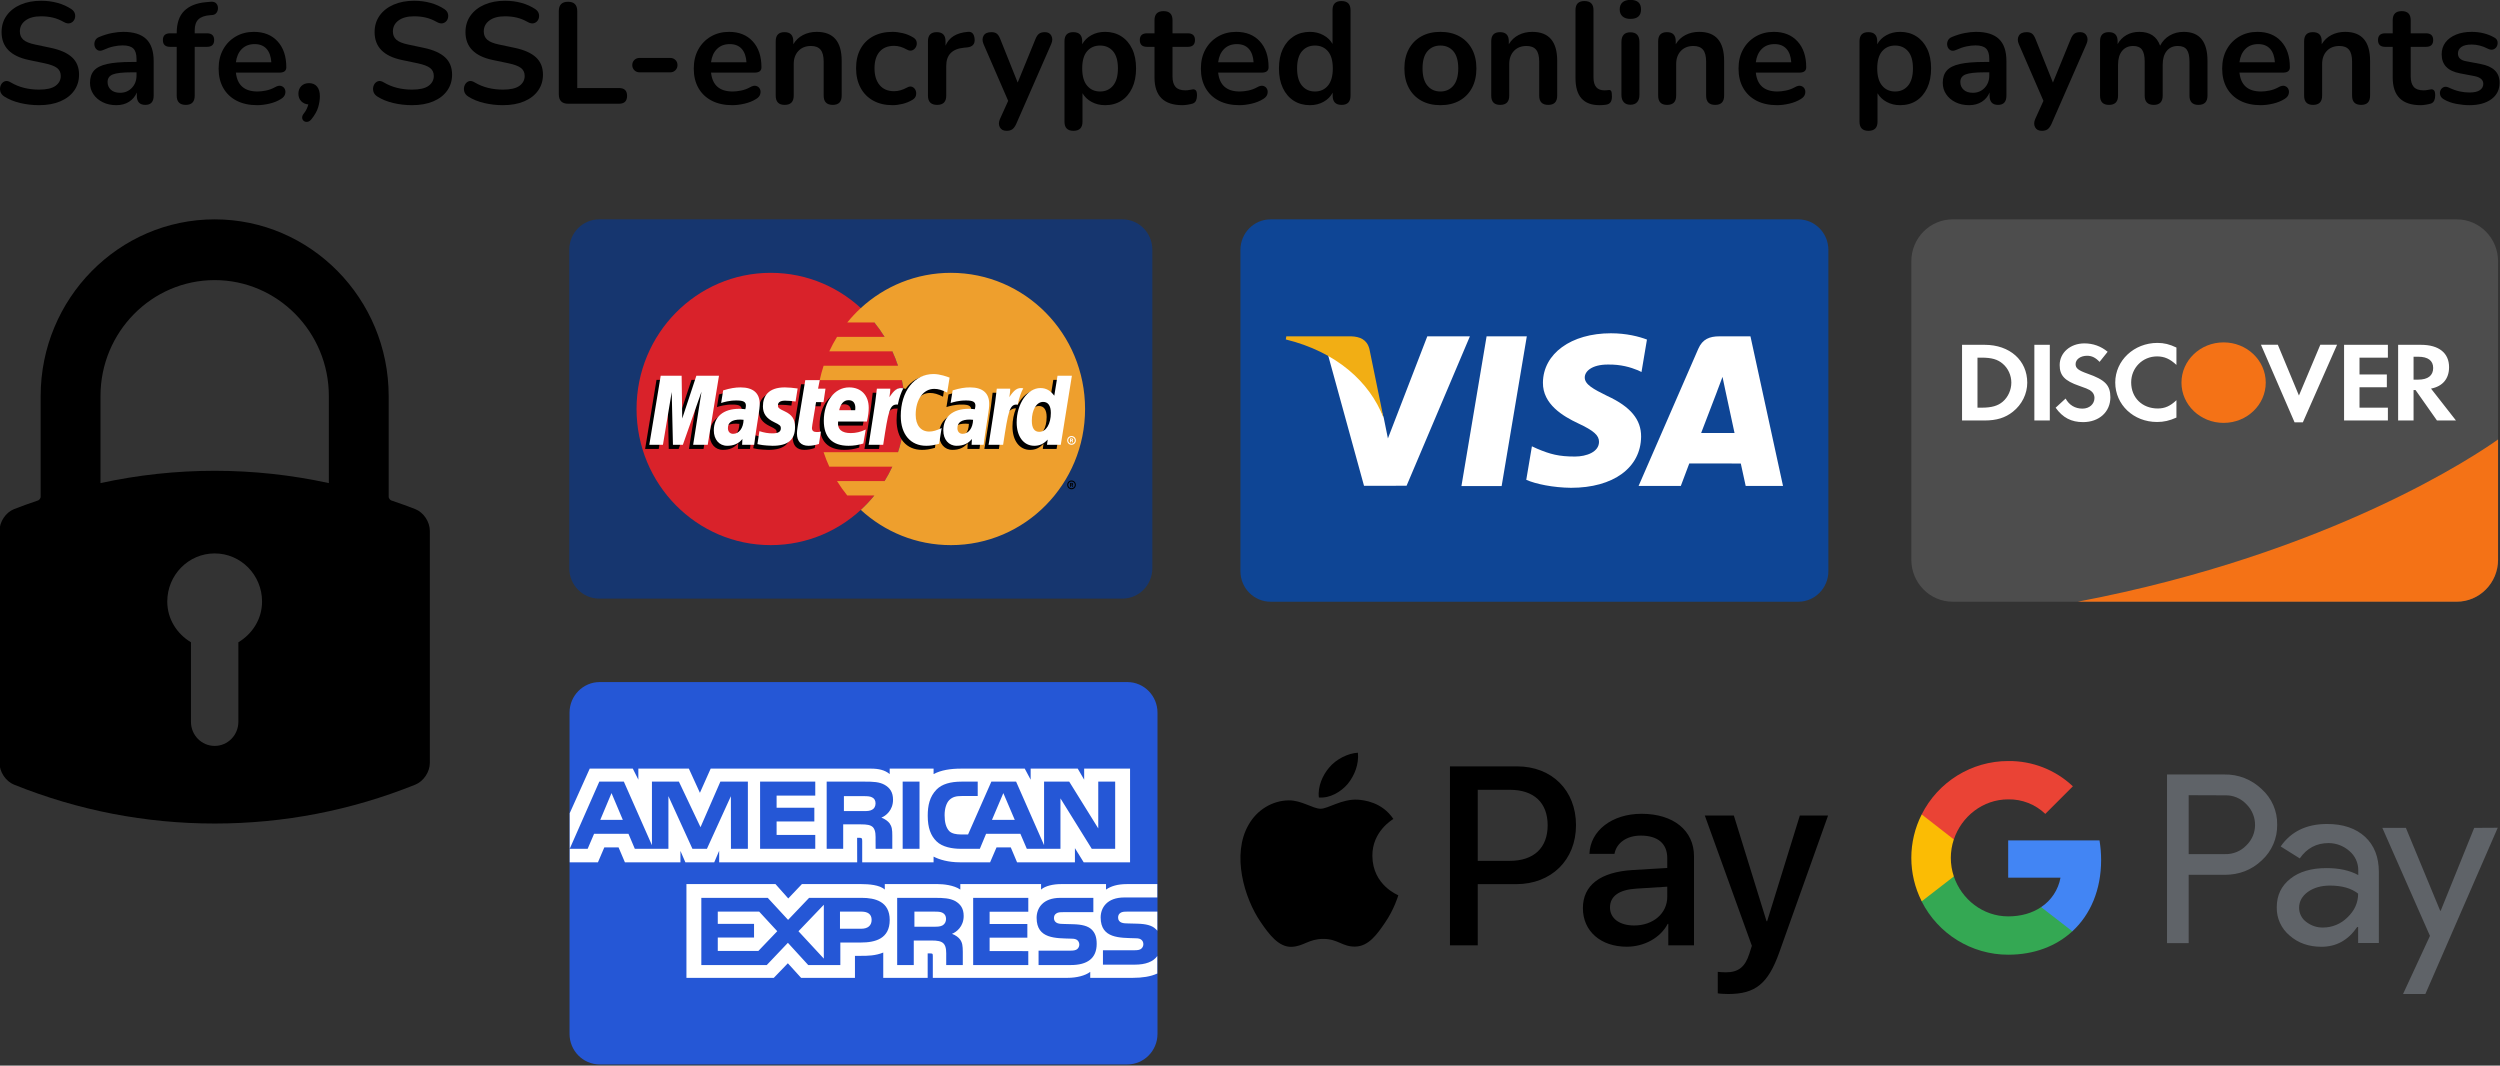 <?xml version="1.0" encoding="UTF-8" standalone="no"?>
<!DOCTYPE svg PUBLIC "-//W3C//DTD SVG 1.1//EN" "http://www.w3.org/Graphics/SVG/1.1/DTD/svg11.dtd">
<svg width="100%" height="100%" viewBox="0 0 678 289" version="1.1" xmlns="http://www.w3.org/2000/svg" xmlns:xlink="http://www.w3.org/1999/xlink" xml:space="preserve" xmlns:serif="http://www.serif.com/" style="fill-rule:evenodd;clip-rule:evenodd;stroke-linejoin:round;stroke-miterlimit:2;">
    <rect x="0" y="0" width="678" height="289" fill="#333333" stroke="none"/>
    <g id="Bottom-Line" serif:id="Bottom Line" transform="matrix(0.375,0,0,0.375,-42.72,-87.904)">
        <g transform="matrix(1.131,0,0,1.131,-898.166,-40.16)">
            <g id="g63630" transform="matrix(0.65,0,0,0.66,841.885,383.031)">
                <path id="path63628" d="M292.679,0C198.29,0 121.496,76.791 121.496,171.183L121.496,268.95C121.496,270.061 120.125,271.933 119.048,272.291C109.791,275.378 102.273,278.053 95.391,280.706C87.184,283.87 80.994,292.965 80.994,301.863L80.994,526.504C80.994,535.341 87.144,544.444 95.299,547.676C158.396,572.679 224.804,585.354 292.678,585.354C360.552,585.354 426.96,572.676 490.06,547.673C498.212,544.442 504.359,535.341 504.359,526.504L504.359,301.863C504.359,292.965 498.17,283.87 489.959,280.703C483.074,278.05 475.557,275.375 466.307,272.288C465.233,271.93 463.862,270.057 463.862,268.946L463.862,171.18C463.857,76.791 387.068,0 292.679,0ZM246.053,370.281C246.053,344.512 266.928,323.659 292.676,323.659C318.422,323.659 339.297,344.51 339.297,370.281C339.297,387.356 329.668,401.652 315.986,409.756L315.986,486.837C315.986,499.723 305.56,510.148 292.675,510.148C279.789,510.148 269.364,499.723 269.364,486.837L269.364,409.756C255.683,401.652 246.053,387.356 246.053,370.281ZM405,171.18L405,255.535C368.166,247.609 330.377,243.595 292.694,243.592C255.028,243.592 217.247,247.607 180.356,255.526L180.356,171.18C180.356,109.245 230.742,58.86 292.676,58.86C354.609,58.859 405,109.245 405,171.18Z" style="fill-rule:nonzero;"/>
            </g>
            <g id="g63656" transform="matrix(0.478,0,0,0.485,1258.87,383.031)">
                <path id="path63642" d="M40,0L740,0C762.092,0 780,17.909 780,40L780,460C780,482.092 762.092,500 740,500L40,500C17.909,500 0,482.092 0,460L0,40C0,17.909 17.909,0 40,0Z" style="fill:rgb(22,54,111);fill-rule:nonzero;"/>
                <path id="path63644" d="M449.01,250C449.01,349.143 368.64,429.5 269.5,429.5C170.36,429.5 90,349.139 90,250C90,150.867 170.362,70.5 269.5,70.5C368.637,70.5 449.01,150.87 449.01,250" style="fill:rgb(217,34,42);fill-rule:nonzero;"/>
                <path id="path63646" d="M510.49,70.496C464.11,70.496 421.847,88.092 389.99,116.962C383.5,122.851 377.442,129.199 371.865,135.958L408.131,135.958C413.097,141.995 417.667,148.346 421.816,154.971L358.181,154.971C354.354,161.092 350.901,167.44 347.84,173.979L432.152,173.979C435.045,180.164 437.583,186.509 439.752,192.983L340.24,192.983C338.149,199.218 336.408,205.564 335.023,211.992L444.963,211.992C447.652,224.482 449.007,237.223 449.004,250C449.004,269.934 445.75,289.113 439.75,307.02L340.238,307.02C342.402,313.499 344.938,319.845 347.833,326.03L432.15,326.03C429.086,332.57 425.63,338.919 421.803,345.043L358.178,345.043C362.332,351.672 366.908,358.022 371.863,364.039L408.121,364.039C402.551,370.811 396.491,377.165 389.991,383.051C421.851,411.918 464.109,429.505 510.491,429.505C609.629,429.504 690.001,349.143 690.001,250.005C690.001,150.875 609.631,70.505 510.491,70.505" style="fill:rgb(238,159,45);fill-rule:nonzero;"/>
                <path id="path63648" d="M666.08,350.06C666.08,346.859 668.672,344.259 671.876,344.259C675.08,344.259 677.672,346.859 677.672,350.06C677.672,353.259 675.08,355.859 671.876,355.859C668.674,355.858 666.079,353.261 666.08,350.06ZM671.876,354.468C674.311,354.467 676.283,352.493 676.284,350.06C676.284,347.627 674.312,345.656 671.88,345.656L671.876,345.656C669.447,345.652 667.476,347.619 667.472,350.048L667.472,350.061C667.469,352.493 669.439,354.467 671.871,354.469C671.872,354.468 671.874,354.468 671.876,354.468ZM671.094,352.608L669.905,352.608L669.905,347.514L672.054,347.514C672.504,347.514 672.962,347.514 673.359,347.768C673.772,348.046 674.005,348.538 674.005,349.046C674.005,349.616 673.668,350.15 673.122,350.358L674.059,352.608L672.744,352.608L671.964,350.592L671.094,350.592L671.094,352.608ZM671.093,349.718L671.751,349.718C671.997,349.718 672.255,349.738 672.476,349.618C672.672,349.493 672.772,349.259 672.772,349.034C672.772,348.839 672.652,348.614 672.484,348.518C672.277,348.387 671.948,348.417 671.726,348.417L671.093,348.417L671.093,349.718ZM227.593,269.655C225.548,269.418 224.648,269.354 223.243,269.354C212.198,269.354 206.606,273.143 206.606,280.622C206.606,285.233 209.336,288.168 213.593,288.168C221.531,288.168 227.252,280.608 227.593,269.655ZM241.764,302.651L225.618,302.651L225.989,294.975C221.064,301.042 214.493,303.925 205.564,303.925C195.002,303.925 187.76,295.675 187.76,283.696C187.76,265.672 200.356,255.156 221.977,255.156C224.185,255.156 227.018,255.356 229.918,255.725C230.523,253.284 230.681,252.239 230.681,250.925C230.681,246.017 227.285,244.187 218.181,244.187C208.648,244.079 200.785,246.458 197.556,247.521C197.76,246.291 200.256,230.863 200.256,230.863C209.968,228.017 216.373,226.946 223.581,226.946C240.314,226.946 249.177,234.458 249.161,248.658C249.193,252.463 248.564,257.158 247.581,263.329C245.889,274.06 242.261,297.047 241.764,302.651ZM179.606,302.651L160.118,302.651L171.281,232.654L146.356,302.651L133.076,302.651L131.436,233.054L119.702,302.651L101.46,302.651L116.698,211.597L144.718,211.597L146.418,262.563L163.51,211.597L194.677,211.597L179.606,302.651M534.586,269.655C532.549,269.418 531.644,269.354 530.244,269.354C519.203,269.354 513.61,273.143 513.61,280.622C513.61,285.233 516.336,288.168 520.593,288.168C528.532,288.168 534.257,280.608 534.586,269.655ZM548.769,302.651L532.624,302.651L532.989,294.975C528.064,301.042 521.489,303.925 512.569,303.925C502.003,303.925 494.769,295.675 494.769,283.696C494.769,265.672 507.356,255.156 528.981,255.156C531.189,255.156 534.018,255.356 536.915,255.725C537.519,253.284 537.678,252.239 537.678,250.925C537.678,246.017 534.286,244.187 525.182,244.187C515.649,244.079 507.794,246.458 504.552,247.521C504.757,246.291 507.261,230.863 507.261,230.863C516.974,228.017 523.374,226.946 530.573,226.946C547.314,226.946 556.177,234.458 556.161,248.658C556.193,252.463 555.564,257.158 554.581,263.329C552.899,274.06 549.261,297.047 548.769,302.651ZM328.379,301.526C323.045,303.206 318.887,303.925 314.379,303.925C304.416,303.925 298.979,298.2 298.979,287.658C298.837,284.388 300.412,275.779 301.649,267.921C302.774,261.004 310.099,217.391 310.099,217.391L329.47,217.391L327.208,228.6L338.908,228.6L336.265,246.396L324.523,246.396C322.273,260.479 319.069,278.021 319.032,280.346C319.032,284.163 321.069,285.829 325.702,285.829C327.923,285.829 329.643,285.603 330.957,285.129L328.379,301.526M387.77,300.926C381.116,302.959 374.695,303.943 367.891,303.926C346.208,303.905 334.904,292.58 334.904,270.894C334.904,245.581 349.284,226.947 368.804,226.947C384.774,226.947 394.974,237.38 394.974,253.743C394.974,259.172 394.274,264.472 392.587,271.955L354.012,271.955C352.708,282.697 359.582,287.172 370.849,287.172C377.784,287.172 384.037,285.742 390.991,282.509L387.77,300.926ZM376.883,257.026C376.99,255.483 378.937,243.809 367.87,243.809C361.699,243.809 357.287,248.513 355.49,257.026L376.883,257.026ZM253.463,252.009C253.463,261.376 258.004,267.834 268.304,272.685C276.196,276.394 277.417,277.494 277.417,280.855C277.417,285.472 273.937,287.555 266.225,287.555C260.413,287.555 255.005,286.648 248.767,284.635C248.767,284.635 246.204,300.955 246.087,301.736C250.517,302.702 254.467,303.597 266.367,303.926C286.929,303.926 296.425,296.097 296.425,279.176C296.425,269.001 292.45,263.03 282.688,258.543C274.517,254.793 273.579,253.955 273.579,250.497C273.579,246.493 276.817,244.451 283.117,244.451C286.942,244.451 292.167,244.859 297.117,245.564L299.892,228.389C294.846,227.589 287.196,226.947 282.742,226.947C260.942,226.947 253.396,238.334 253.463,252.009M482.553,228.893C487.966,228.893 493.012,230.313 499.966,233.813L503.153,214.051C500.299,212.931 490.249,206.351 481.737,206.351C468.695,206.351 457.671,212.821 449.917,223.501C438.607,219.755 433.958,227.326 428.258,234.868L423.196,236.047C423.579,233.564 423.926,231.097 423.809,228.601L405.913,228.601C403.468,251.518 399.134,274.731 395.742,297.676L394.858,302.652L414.354,302.652C417.608,281.509 419.392,267.971 420.475,258.81L427.817,254.726C428.913,250.646 432.346,249.268 439.233,249.434C438.307,254.442 437.844,259.524 437.85,264.618C437.85,288.843 450.921,303.926 471.9,303.926C477.304,303.926 481.942,303.214 489.121,301.269L492.552,280.509C486.092,283.689 480.791,285.185 475.991,285.185C464.663,285.185 457.808,276.823 457.808,263.001C457.807,242.951 468.003,228.893 482.553,228.893" style="fill-rule:nonzero;"/>
                <path id="path63650" d="M185.21,297.24L165.719,297.24L176.889,227.252L151.964,297.24L138.682,297.24L137.04,227.652L125.307,297.24L107.064,297.24L122.302,206.198L150.322,206.198L151.11,262.56L170.014,206.198L200.281,206.198L185.21,297.24" style="fill:white;fill-rule:nonzero;"/>
                <path id="path63652" d="M647.52,211.6L643.201,237.908C637.871,230.896 632.147,225.821 624.589,225.821C614.755,225.821 605.805,233.275 599.947,244.246C591.789,242.554 583.35,239.683 583.35,239.683L583.346,239.75C584.004,233.617 584.266,229.875 584.208,228.604L566.308,228.604C563.871,251.521 559.538,274.734 556.151,297.679L555.258,302.655L574.75,302.655C577.383,285.558 579.4,271.362 580.883,260.104C587.542,254.087 590.875,248.837 597.604,249.187C594.625,256.393 592.879,264.691 592.879,273.204C592.879,291.717 602.246,303.929 616.413,303.929C623.554,303.929 629.033,301.467 634.379,295.759L633.467,302.643L651.9,302.643L666.742,211.6L647.52,211.6ZM623.15,285.542C616.516,285.542 613.167,280.633 613.167,270.945C613.167,256.392 619.438,246.07 628.279,246.07C634.974,246.07 638.599,251.174 638.599,260.578C638.6,275.259 632.23,285.542 623.15,285.542Z" style="fill-rule:nonzero;"/>
                <path id="path63654" d="M233.19,264.26C231.148,264.024 230.244,263.96 228.844,263.96C217.798,263.96 212.21,267.748 212.21,275.227C212.21,279.831 214.94,282.774 219.19,282.774C227.135,282.773 232.856,275.215 233.19,264.26ZM247.369,297.244L231.223,297.244L231.59,289.581C226.669,295.635 220.09,298.531 211.169,298.531C200.602,298.531 193.365,290.281 193.365,278.302C193.365,260.27 205.956,249.76 227.581,249.76C229.79,249.76 232.623,249.96 235.519,250.331C236.123,247.889 236.281,246.844 236.281,245.523C236.281,240.615 232.89,238.793 223.785,238.793C214.248,238.685 206.39,241.065 203.156,242.115C203.36,240.889 205.856,225.477 205.856,225.477C215.565,222.619 221.977,221.547 229.177,221.547C245.915,221.547 254.781,229.065 254.765,243.252C254.794,247.072 254.16,251.764 253.181,257.927C251.494,268.652 247.861,291.652 247.369,297.244ZM508.749,208.652L505.557,228.419C498.607,224.923 493.557,223.498 488.15,223.498C473.599,223.498 463.4,237.556 463.4,257.605C463.4,271.426 470.257,279.786 481.583,279.786C486.383,279.786 491.679,278.294 498.137,275.109L494.717,295.859C487.533,297.818 482.901,298.531 477.491,298.531C456.515,298.531 443.441,283.447 443.441,259.222C443.441,226.672 461.5,203.922 487.329,203.922C495.836,203.923 505.891,207.531 508.749,208.652M540.191,264.26C538.15,264.024 537.25,263.96 535.845,263.96C524.803,263.96 519.211,267.748 519.211,275.227C519.211,279.831 521.94,282.774 526.195,282.774C534.132,282.773 539.857,275.215 540.191,264.26ZM554.37,297.244L538.22,297.244L538.59,289.581C533.666,295.635 527.09,298.531 518.17,298.531C507.607,298.531 500.366,290.281 500.366,278.302C500.366,260.27 512.961,249.76 534.578,249.76C536.791,249.76 539.62,249.96 542.519,250.331C543.12,247.889 543.282,246.844 543.282,245.523C543.282,240.615 539.89,238.793 530.786,238.793C521.253,238.685 513.39,241.065 510.157,242.115C510.361,240.889 512.861,225.477 512.861,225.477C522.57,222.619 528.977,221.547 536.177,221.547C552.919,221.547 561.781,229.065 561.76,243.252C561.794,247.072 561.165,251.764 560.181,257.927C558.499,268.652 554.857,291.652 554.37,297.244ZM333.98,296.122C328.642,297.802 324.484,298.531 319.98,298.531C310.017,298.531 304.58,292.805 304.58,282.265C304.442,278.984 306.017,270.384 307.255,262.527C308.375,255.601 315.701,211.994 315.701,211.994L335.068,211.994L332.809,223.206L342.751,223.206L340.105,240.994L330.13,240.994C327.88,255.085 324.667,272.613 324.634,274.943C324.634,278.773 326.676,280.426 331.305,280.426C333.525,280.426 335.243,280.209 336.559,279.734L333.98,296.122M393.372,295.531C386.722,297.564 380.292,298.544 373.492,298.531C351.808,298.51 340.505,287.185 340.505,265.498C340.505,240.177 354.885,221.548 374.405,221.548C390.375,221.548 400.575,231.977 400.575,248.348C400.575,253.781 399.875,259.081 398.193,266.56L359.618,266.56C358.312,277.301 365.187,281.781 376.455,281.781C383.385,281.781 389.643,280.347 396.592,277.105L393.372,295.531ZM382.48,251.619C382.597,250.081 384.539,238.402 373.467,238.402C367.301,238.402 362.888,243.119 361.092,251.619L382.48,251.619ZM259.06,246.615C259.06,255.98 263.602,262.431 273.902,267.29C281.793,270.998 283.014,272.102 283.014,275.46C283.014,280.077 279.531,282.16 271.827,282.16C266.01,282.16 260.602,281.252 254.36,279.24C254.36,279.24 251.806,295.56 251.69,296.34C256.11,297.307 260.064,298.19 271.964,298.531C292.531,298.531 302.023,290.702 302.023,273.785C302.023,263.605 298.052,257.635 288.285,253.148C280.118,249.39 279.173,248.565 279.173,245.102C279.173,241.102 282.418,239.044 288.714,239.044C292.535,239.044 297.76,239.464 302.718,240.169L305.489,222.989C300.448,222.189 292.798,221.548 288.343,221.548C266.539,221.548 258.998,232.927 259.06,246.615M657.51,297.244L639.073,297.244L639.99,290.351C634.643,296.068 629.165,298.531 622.023,298.531C607.855,298.531 598.493,286.318 598.493,267.806C598.493,243.176 613.014,222.413 630.202,222.413C637.76,222.413 643.482,225.501 648.806,232.509L653.131,206.201L672.352,206.201L657.51,297.244ZM628.765,280.135C637.84,280.135 644.215,269.852 644.215,255.182C644.215,245.777 640.585,240.673 633.89,240.673C625.052,240.673 618.774,250.99 618.774,265.548C618.773,275.234 622.131,280.135 628.765,280.135ZM571.922,223.206C569.483,246.123 565.149,269.336 561.76,292.269L560.869,297.244L580.36,297.244C587.331,251.969 589.018,243.127 599.948,244.235C601.69,234.969 604.93,226.852 607.347,222.756C599.184,221.056 594.626,225.669 588.659,234.431C589.13,230.644 589.993,226.965 589.822,223.206L571.922,223.206M411.502,223.206C409.056,246.123 404.722,269.336 401.335,292.269L400.448,297.244L419.948,297.244C426.91,251.969 428.594,243.127 439.517,244.235C441.267,234.969 444.509,226.852 446.917,222.756C438.763,221.056 434.201,225.669 428.239,234.431C428.709,230.644 429.564,226.965 429.401,223.206L411.502,223.206M666.072,291.448C666.072,288.234 668.668,285.648 671.868,285.648C675.065,285.645 677.66,288.235 677.663,291.433L677.663,291.448C677.662,294.648 675.068,297.242 671.868,297.244C668.668,297.242 666.074,294.648 666.072,291.448ZM671.868,295.852C674.3,295.853 676.271,293.882 676.271,291.451L676.271,291.449C676.274,289.016 674.303,287.043 671.872,287.041L671.868,287.041C669.433,287.042 667.46,289.015 667.459,291.449C667.462,293.881 669.435,295.852 671.868,295.852ZM671.084,293.982L669.896,293.982L669.896,288.898L672.05,288.898C672.496,288.898 672.958,288.906 673.346,289.152C673.762,289.435 674,289.919 674,290.426C674,291.001 673.662,291.539 673.112,291.743L674.053,293.979L672.734,293.979L671.954,291.971L671.084,291.971L671.084,293.982ZM671.083,291.102L671.738,291.102C671.983,291.102 672.251,291.12 672.467,291.002C672.662,290.877 672.762,290.641 672.762,290.415C672.753,290.205 672.647,290.011 672.475,289.891C672.271,289.774 671.933,289.806 671.712,289.806L671.083,289.806L671.083,291.102Z" style="fill:white;fill-rule:nonzero;"/>
            </g>
            <g id="g63664" transform="matrix(0.482,0,0,0.489,1688.03,383.031)">
                <path id="path63658" d="M40,0L740,0C762.092,0 780,17.909 780,40L780,460C780,482.092 762.092,500 740,500L40,500C17.909,500 0,482.092 0,460L0,40C0,17.909 17.909,0 40,0Z" style="fill:rgb(14,69,149);fill-rule:nonzero;"/>
                <path id="path63660" d="M293.2,348.73L326.561,152.97L379.921,152.97L346.536,348.73L293.2,348.73ZM539.31,157.19C528.74,153.224 512.173,148.968 491.488,148.968C438.763,148.968 401.623,175.518 401.308,213.571C401.009,241.701 427.822,257.393 448.06,266.757C468.831,276.352 475.812,282.471 475.714,291.04C475.583,304.161 459.128,310.156 443.792,310.156C422.435,310.156 411.089,307.189 393.565,299.88L386.689,296.77L379.2,340.593C391.663,346.057 414.71,350.791 438.638,351.036C494.728,351.036 531.138,324.79 531.554,284.154C531.753,261.885 517.538,244.938 486.753,230.966C468.103,221.911 456.681,215.867 456.802,206.698C456.802,198.561 466.47,189.859 487.359,189.859C504.808,189.589 517.449,193.394 527.297,197.359L532.078,199.619L539.31,157.19M676.62,152.967L635.388,152.967C622.615,152.967 613.056,156.454 607.447,169.201L528.203,348.601L584.234,348.601C584.234,348.601 593.394,324.478 595.466,319.183C601.591,319.183 656.021,319.267 663.804,319.267C665.4,326.12 670.294,348.601 670.294,348.601L719.808,348.601L676.62,152.961L676.62,152.967ZM611.202,279.377C615.614,268.098 632.462,224.654 632.462,224.654C632.146,225.176 636.841,213.32 639.536,205.97L643.141,222.849C643.141,222.849 653.36,269.578 655.495,279.377L611.202,279.377ZM247.902,152.967L195.662,286.467L190.095,259.337C180.37,228.064 150.07,194.182 116.197,177.219L163.963,348.419L220.419,348.355L304.423,152.965L247.902,152.965" style="fill:white;fill-rule:nonzero;"/>
                <path id="path63662" d="M146.92,152.96L60.879,152.96L60.198,157.033C127.136,173.237 171.428,212.396 189.818,259.443L171.108,169.483C167.878,157.088 158.511,153.389 146.922,152.956" style="fill:rgb(242,174,20);fill-rule:nonzero;"/>
            </g>
            <g transform="matrix(0.734,0,0,0.734,1687.99,724.083)">
                <path id="XMLID_34_" d="M93.6,27.1C87.6,34.2 78,39.8 68.4,39C67.2,29.4 71.9,19.2 77.4,12.9C83.4,5.6 93.9,0.4 102.4,-0C103.4,10 99.5,19.8 93.6,27.1M102.3,40.9C88.4,40.1 76.5,48.8 69.9,48.8C63.2,48.8 53.1,41.3 42.1,41.5C27.8,41.7 14.5,49.8 7.2,62.7C-7.8,88.5 3.3,126.7 17.8,147.7C24.9,158.1 33.4,169.5 44.6,169.1C55.2,168.7 59.4,162.2 72.2,162.2C85.1,162.2 88.8,169.1 100,168.9C111.6,168.7 118.9,158.5 126,148.1C134.1,136.3 137.4,124.8 137.6,124.2C137.4,124 115.2,115.5 115,89.9C114.8,68.5 132.5,58.3 133.3,57.7C123.3,42.9 107.7,41.3 102.3,40.9M182.6,11.9L182.6,167.8L206.8,167.8L206.8,114.5L240.3,114.5C270.9,114.5 292.4,93.5 292.4,63.1C292.4,32.7 271.3,11.9 241.1,11.9L182.6,11.9ZM206.8,32.3L234.7,32.3C255.7,32.3 267.7,43.5 267.7,63.2C267.7,82.9 255.7,94.2 234.6,94.2L206.8,94.2L206.8,32.3ZM336.6,169C351.8,169 365.9,161.3 372.3,149.1L372.8,149.1L372.8,167.8L395.2,167.8L395.2,90.2C395.2,67.7 377.2,53.2 349.5,53.2C323.8,53.2 304.8,67.9 304.1,88.1L325.9,88.1C327.7,78.5 336.6,72.2 348.8,72.2C363.6,72.2 371.9,79.1 371.9,91.8L371.9,100.4L341.7,102.2C313.6,103.9 298.4,115.4 298.4,135.4C298.4,155.6 314.1,169 336.6,169ZM343.1,150.5C330.2,150.5 322,144.3 322,134.8C322,125 329.9,119.3 345,118.4L371.9,116.7L371.9,125.5C371.9,140.1 359.5,150.5 343.1,150.5ZM425.1,210.2C448.7,210.2 459.8,201.2 469.5,173.9L512,54.7L487.4,54.7L458.9,146.8L458.4,146.8L429.9,54.7L404.6,54.7L445.6,168.2L443.4,175.1C439.7,186.8 433.7,191.3 423,191.3C421.1,191.3 417.4,191.1 415.9,190.9L415.9,209.6C417.3,210 423.3,210.2 425.1,210.2Z" style="fill-rule:nonzero;"/>
            </g>
            <g transform="matrix(0.86,0,0,0.86,2116.18,729.401)">
                <path d="M207.2,84.6L207.2,135.4L191.1,135.4L191.1,10L233.8,10C244.1,9.8 254,13.7 261.5,20.9C269,27.6 273.2,37.3 273,47.3C273.2,57.4 269,67.1 261.5,73.9C254,81 244.8,84.6 233.9,84.6L207.2,84.6ZM207.2,25.4L207.2,69.2L234.2,69.2C240.2,69.4 246,67 250.1,62.7C258.6,54.5 258.7,41 250.5,32.5L250.1,32.1C246,27.7 240.2,25.3 234.2,25.5L207.2,25.4ZM310.1,46.8C322,46.8 331.4,50 338.3,56.3C345.2,62.7 348.6,71.4 348.6,82.5L348.6,135.3L333.2,135.3L333.2,123.4L332.5,123.4C325.8,133.2 317,138.1 305.9,138.1C296.5,138.1 288.5,135.3 282.2,129.7C276,124.5 272.5,116.8 272.7,108.7C272.7,99.8 276.1,92.8 282.8,87.5C289.5,82.2 298.5,79.6 309.7,79.6C319.3,79.6 327.1,81.4 333.3,84.8L333.3,81.1C333.3,75.6 330.9,70.4 326.7,66.9C322.4,63.1 316.9,61 311.2,61C302.2,61 295.1,64.8 289.8,72.4L275.6,63.5C283.3,52.4 294.8,46.8 310.1,46.8ZM289.3,109.1C289.3,113.3 291.3,117.2 294.6,119.6C298.2,122.4 302.6,123.9 307.1,123.8C313.9,123.8 320.4,121.1 325.2,116.3C330.5,111.3 333.2,105.4 333.2,98.6C328.2,94.6 321.2,92.6 312.2,92.6C305.7,92.6 300.2,94.2 295.8,97.3C291.5,100.5 289.3,104.4 289.3,109.1ZM437,49.6L383.2,173.2L366.6,173.2L386.6,130L351.2,49.7L368.7,49.7L394.2,111.3L394.6,111.3L419.5,49.7L437,49.6Z" style="fill:rgb(95,99,104);fill-rule:nonzero;"/>
                <path d="M142.1,73.6C142.1,68.7 141.7,63.8 140.9,59L73,59L73,86.7L111.9,86.7C110.3,95.6 105.1,103.6 97.5,108.6L97.5,126.6L120.7,126.6C134.3,114.1 142.1,95.6 142.1,73.6Z" style="fill:rgb(66,133,244);fill-rule:nonzero;"/>
                <path d="M73,144C92.4,144 108.8,137.6 120.7,126.6L97.5,108.6C91,113 82.7,115.5 73,115.5C54.2,115.5 38.3,102.8 32.6,85.8L8.7,85.8L8.7,104.4C20.9,128.6 45.8,144 73,144Z" style="fill:rgb(52,168,83);fill-rule:nonzero;"/>
                <path d="M32.6,85.8C29.6,76.9 29.6,67.2 32.6,58.2L32.6,39.7L8.7,39.7C-1.592,59.986 -1.592,84.014 8.7,104.3L32.6,85.8Z" style="fill:rgb(251,188,4);fill-rule:nonzero;"/>
                <path d="M73,28.5C83.3,28.3 93.2,32.2 100.6,39.3L121.1,18.8C108.1,6.5 90.9,-0.2 73,0C45.8,0 20.9,15.4 8.7,39.7L32.6,58.3C38.3,41.2 54.2,28.5 73,28.5Z" style="fill:rgb(234,67,53);fill-rule:nonzero;"/>
            </g>
            <g id="g63672" transform="matrix(0.481,0,0,0.488,2117.03,383.031)">
                <path id="path63666" d="M54.992,0C24.627,0 0,24.63 0,55.004L0,445.996C0,476.376 24.619,501 54.992,501L725.008,501C755.373,501 780,476.37 780,445.996L780,55.004C780,24.624 755.381,0 725.008,0L54.992,0Z" style="fill:rgb(77,77,77);"/>
                <path id="path63668" d="M327.152,161.893C335.989,161.893 343.4,163.677 352.42,167.983L352.42,190.734C343.876,182.871 336.465,179.58 326.664,179.58C307.4,179.58 292.25,194.595 292.25,213.63C292.25,233.705 306.931,247.826 327.62,247.826C336.932,247.826 344.206,244.706 352.42,236.969L352.42,259.732C343.079,263.872 335.509,265.508 326.664,265.508C295.386,265.508 271.082,242.912 271.082,213.771C271.082,184.945 296.033,161.893 327.152,161.893ZM230.039,162.52C241.585,162.52 252.149,166.24 260.982,173.514L250.234,186.762C244.884,181.116 239.824,178.734 233.67,178.734C224.817,178.734 218.37,183.479 218.37,189.723C218.37,195.077 221.989,197.911 234.314,202.205C257.679,210.249 264.604,217.381 264.604,233.131C264.604,252.324 249.628,265.684 228.284,265.684C212.654,265.684 201.29,259.889 191.826,246.812L205.094,234.782C209.824,243.392 217.716,248.004 227.514,248.004C236.677,248.004 243.461,242.052 243.461,234.02C243.461,229.856 241.406,226.286 237.303,223.762C235.237,222.567 231.145,220.785 223.103,218.115C203.812,211.577 197.193,204.588 197.193,190.93C197.193,174.705 211.407,162.52 230.039,162.52ZM464.762,164.248L487.199,164.248L515.283,230.84L543.729,164.248L565.996,164.248L520.502,265.934L509.449,265.934L464.762,164.248ZM67.414,164.4L97.564,164.4C130.876,164.4 154.098,184.782 154.098,214.041C154.098,228.631 146.994,242.737 134.98,252.098C124.872,259.999 113.354,263.543 97.406,263.543L67.414,263.543L67.414,164.4ZM163.549,164.4L184.089,164.4L184.089,263.543L163.549,263.543L163.549,164.4ZM575.283,164.4L633.535,164.4L633.535,181.2L595.81,181.2L595.81,203.205L632.146,203.205L632.146,219.996L595.81,219.996L595.81,246.758L633.536,246.758L633.536,263.543L575.284,263.543L575.284,164.4L575.283,164.4ZM647.141,164.4L677.596,164.4C701.286,164.4 714.861,175.11 714.861,193.672C714.861,208.852 706.347,218.812 690.875,221.777L724.023,263.543L698.763,263.543L670.334,223.715L667.656,223.715L667.656,263.543L647.141,263.543L647.141,164.4ZM667.656,180.016L667.656,210.041L673.658,210.041C686.775,210.041 693.727,204.679 693.727,194.713C693.727,185.065 686.773,180.016 673.982,180.016L667.656,180.016ZM87.94,181.199L87.94,246.758L93.452,246.758C106.725,246.758 115.108,244.364 121.562,238.878C128.665,232.923 132.938,223.413 132.938,213.898C132.938,204.399 128.665,195.173 121.562,189.217C114.777,183.437 106.725,181.199 93.452,181.199L87.94,181.199Z" style="fill:white;"/>
                <path id="path63670" d="M415.13,161.21C446.071,161.21 471.152,184.79 471.152,213.919L471.152,213.952C471.152,243.082 446.071,266.694 415.131,266.694C384.191,266.694 359.109,243.081 359.109,213.952L359.109,213.919C359.109,184.789 384.191,161.209 415.131,161.209L415.13,161.21ZM779.98,288.36C753.93,306.69 558.9,437.7 221.23,500.98L724.99,500.98C755.355,500.98 779.982,476.35 779.982,445.976L779.982,288.356L779.98,288.36Z" style="fill:rgb(244,114,22);"/>
            </g>
            <g id="g63678" transform="matrix(0.482,0,0,0.489,1259.04,678.906)">
                <path id="path63674" d="M40,0.001L740,0.001C762.092,0.001 780,17.91 780,40.001L780,460.001C780,482.093 762.092,500.001 740,500.001L40,500.001C17.909,500.001 0,482.093 0,460.001L0,40.001C0,17.91 17.909,0.001 40,0.001Z" style="fill:rgb(37,87,214);fill-rule:nonzero;"/>
                <path id="path63676" d="M0.253,235.69L37.694,235.69L46.136,216.18L65.036,216.18L73.456,235.69L147.124,235.69L147.124,220.775L153.7,235.755L191.943,235.755L198.519,220.553L198.519,235.691L381.599,235.691L381.514,203.665L385.056,203.665C387.535,203.748 388.26,203.967 388.26,207.891L388.26,235.691L482.949,235.691L482.949,228.236C490.588,232.156 502.467,235.691 518.097,235.691L557.933,235.691L566.458,216.181L585.358,216.181L593.695,235.691L670.46,235.691L670.46,217.159L682.086,235.691L743.601,235.691L743.601,113.181L682.721,113.181L682.721,127.649L674.199,113.181L611.728,113.181L611.728,127.649L603.9,113.181L519.52,113.181C505.397,113.181 492.981,115.07 482.951,120.334L482.951,113.181L424.722,113.181L424.722,120.334C418.339,114.908 409.643,113.181 399.972,113.181L187.232,113.181L172.958,144.822L158.299,113.181L91.294,113.181L91.294,127.649L83.932,113.181L26.787,113.181L0.248,171.427L0.248,235.688L0.251,235.688L0.253,235.69ZM236.593,218.02L214.129,218.02L214.046,149.226L182.271,218.019L163.031,218.019L131.173,149.165L131.173,218.019L86.603,218.019L78.183,198.427L32.556,198.427L24.051,218.019L0.25,218.019L39.491,130.182L72.05,130.182L109.319,213.346L109.319,130.182L145.085,130.182L173.763,189.769L200.107,130.182L236.592,130.182L236.593,218.02ZM70.693,180.197L55.695,145.18L40.78,180.197L70.693,180.197ZM325.993,218.018L252.79,218.018L252.79,130.181L325.993,130.181L325.993,148.472L274.704,148.472L274.704,164.305L324.764,164.305L324.764,182.31L274.703,182.31L274.703,199.852L325.992,199.852L325.993,218.018ZM429.153,153.838C429.153,167.842 419.398,175.078 413.714,177.25C418.508,178.998 422.605,182.088 424.554,184.647C427.648,189.016 428.182,192.918 428.182,200.763L428.182,218.018L406.078,218.018L405.995,206.941C405.995,201.656 406.523,194.055 402.537,189.829C399.335,186.739 394.454,186.069 386.564,186.069L363.041,186.069L363.041,218.019L341.127,218.019L341.127,130.181L391.528,130.181C402.727,130.181 410.979,130.464 418.063,134.388C424.996,138.312 429.153,144.04 429.153,153.838ZM401.454,166.88C398.441,168.632 394.881,168.69 390.613,168.69L363.993,168.69L363.993,149.18L390.975,149.18C394.793,149.18 398.779,149.344 401.368,150.764C404.21,152.044 405.969,154.767 405.969,158.529C405.969,162.369 404.295,165.458 401.454,166.88ZM464.298,218.018L441.94,218.018L441.94,130.181L464.298,130.181L464.298,218.018ZM723.858,218.018L692.805,218.018L651.27,152.091L651.27,218.018L606.642,218.018L598.115,198.426L552.594,198.426L544.323,218.018L518.675,218.018C508.026,218.018 494.537,215.761 486.902,208.303C479.201,200.845 475.194,190.743 475.194,174.77C475.194,161.743 477.589,149.834 487.006,140.423C494.091,133.413 505.186,130.181 520.286,130.181L541.501,130.181L541.501,149.002L520.73,149.002C512.733,149.002 508.216,150.142 503.868,154.205C500.133,157.904 497.57,164.895 497.57,174.102C497.57,183.512 499.521,190.298 503.593,194.73C506.966,198.206 513.099,199.26 518.865,199.26L528.707,199.26L559.591,130.184L592.426,130.184L629.528,213.265L629.528,130.185L662.894,130.185L701.413,191.359L701.413,130.185L723.858,130.185L723.858,218.018ZM590.658,180.198L575.493,145.181L560.412,180.198L590.658,180.198ZM779.698,358.278C774.376,365.735 764.004,369.516 749.962,369.516L707.643,369.516L707.643,350.676L749.79,350.676C753.971,350.676 756.896,350.149 758.658,348.501C760.323,347.027 761.263,344.947 761.249,342.772C761.249,340.211 760.185,338.179 758.572,336.961C756.982,335.619 754.668,335.011 750.85,335.011C730.276,334.341 704.606,335.619 704.606,307.817C704.606,295.075 713.049,281.661 736.045,281.661L779.694,281.661L779.694,264.182L739.137,264.182C726.9,264.182 718.008,266.992 711.712,271.356L711.712,264.181L651.727,264.181C642.132,264.181 630.873,266.46 625.548,271.356L625.548,264.181L518.428,264.181L518.428,271.356C509.904,265.464 495.52,264.181 488.879,264.181L418.223,264.181L418.223,271.356C411.478,265.098 396.481,264.181 387.337,264.181L308.26,264.181L290.166,282.945L273.217,264.181L155.087,264.181L155.087,386.771L270.987,386.771L289.633,367.709L307.198,386.771L378.64,386.832L378.64,357.994L385.661,357.994C395.14,358.134 406.321,357.766 416.184,353.682L416.184,386.767L475.112,386.767L475.112,354.815L477.954,354.815C481.582,354.815 481.939,354.959 481.939,358.43L481.939,386.763L660.949,386.763C672.313,386.763 684.193,383.977 690.773,378.918L690.773,386.763L747.553,386.763C759.368,386.763 770.907,385.176 779.687,381.114L779.689,358.274L779.698,358.278ZM424.758,311.123C424.758,335.529 405.753,340.568 386.599,340.568L359.256,340.568L359.256,370.037L316.665,370.037L289.681,340.951L261.639,370.037L174.837,370.037L174.837,282.178L262.972,282.178L289.933,310.977L317.808,282.178L387.829,282.178C405.218,282.178 424.758,286.791 424.758,311.123ZM250.538,351.557L196.66,351.557L196.66,334.077L244.77,334.077L244.77,316.151L196.66,316.151L196.66,300.177L251.599,300.177L275.568,325.781L250.538,351.557ZM337.348,361.617L303.704,325.828L337.348,291.178L337.348,361.617ZM387.105,322.551L358.787,322.551L358.787,300.177L387.359,300.177C395.271,300.177 400.763,303.267 400.763,310.949C400.763,318.548 395.525,322.551 387.105,322.551ZM535.465,282.178L608.603,282.178L608.603,300.348L557.288,300.348L557.288,316.321L607.35,316.321L607.35,334.247L557.288,334.247L557.288,351.727L608.602,351.807L608.602,370.037L535.463,370.037L535.465,282.178ZM507.346,329.207C512.224,330.932 516.211,334.023 518.08,336.582C521.175,340.873 521.622,344.876 521.711,352.619L521.711,370.037L499.709,370.037L499.709,359.045C499.709,353.759 500.24,345.933 496.167,341.847C492.966,338.7 488.084,337.948 480.091,337.948L456.671,337.948L456.671,370.038L434.651,370.038L434.651,282.179L485.245,282.179C496.338,282.179 504.418,282.649 511.611,286.325C518.526,290.329 522.877,295.812 522.877,305.836C522.876,319.858 513.113,327.014 507.346,329.207ZM494.961,318.1C492.029,319.767 488.405,319.911 484.143,319.911L457.521,319.911L457.521,300.179L484.503,300.179C488.405,300.179 492.31,300.259 494.961,301.766C497.801,303.189 499.499,305.912 499.499,309.669C499.499,313.427 497.8,316.455 494.961,318.1ZM692.781,323.697C697.051,327.926 699.335,333.268 699.335,342.31C699.335,361.21 687.013,370.033 664.91,370.033L622.23,370.033L622.23,351.193L664.74,351.193C668.897,351.193 671.844,350.668 673.69,349.018C675.198,347.66 676.279,345.685 676.279,343.289C676.279,340.728 675.109,338.697 673.604,337.478C671.929,336.138 669.618,335.529 665.801,335.529C645.308,334.859 619.644,336.138 619.644,308.337C619.644,295.593 627.999,282.179 650.974,282.179L694.906,282.179L694.906,300.879L654.708,300.879C650.724,300.879 648.133,301.024 645.929,302.466C643.529,303.888 642.639,306 642.639,308.785C642.639,312.099 644.676,314.355 647.434,315.331C649.745,316.101 652.229,316.326 655.96,316.326L667.757,316.632C679.652,316.908 687.818,318.88 692.781,323.697ZM779.736,300.177L739.798,300.177C735.812,300.177 733.16,300.321 730.931,301.764C728.619,303.187 727.729,305.298 727.729,308.086C727.729,311.4 729.68,313.654 732.52,314.63C734.832,315.401 737.315,315.626 740.964,315.626L752.842,315.93C764.825,316.214 772.824,318.188 777.702,323.002C778.593,323.672 779.124,324.424 779.735,325.177L779.735,300.177L779.736,300.177Z" style="fill:white;fill-rule:nonzero;"/>
            </g>
        </g>
        <g transform="matrix(2.17,0,0,2.17,-314.069,81.581)">
            <path d="M210.234,105.48C208.09,105.48 206.002,105.24 203.97,104.76C201.938,104.28 200.17,103.56 198.666,102.6C197.93,102.12 197.482,101.528 197.322,100.824C197.162,100.12 197.218,99.456 197.49,98.832C197.762,98.208 198.194,97.776 198.786,97.536C199.378,97.296 200.058,97.416 200.826,97.896C202.234,98.728 203.722,99.336 205.29,99.72C206.858,100.104 208.506,100.296 210.234,100.296C212.762,100.296 214.602,99.872 215.754,99.024C216.906,98.176 217.482,97.08 217.482,95.736C217.482,94.616 217.074,93.736 216.258,93.096C215.442,92.456 214.042,91.928 212.058,91.512L206.778,90.408C200.762,89.128 197.754,86.04 197.754,81.144C197.754,79.032 198.314,77.192 199.434,75.624C200.554,74.056 202.106,72.84 204.09,71.976C206.074,71.112 208.362,70.68 210.954,70.68C212.874,70.68 214.698,70.92 216.426,71.4C218.154,71.88 219.706,72.584 221.082,73.512C221.722,73.96 222.106,74.512 222.234,75.168C222.362,75.824 222.282,76.432 221.994,76.992C221.706,77.552 221.25,77.936 220.626,78.144C220.002,78.352 219.274,78.216 218.442,77.736C217.258,77.064 216.058,76.584 214.842,76.296C213.626,76.008 212.314,75.864 210.906,75.864C208.698,75.864 206.97,76.328 205.722,77.256C204.474,78.184 203.85,79.4 203.85,80.904C203.85,82.056 204.234,82.976 205.002,83.664C205.77,84.352 207.082,84.888 208.938,85.272L214.17,86.376C217.338,87.048 219.698,88.104 221.25,89.544C222.802,90.984 223.578,92.904 223.578,95.304C223.578,97.32 223.034,99.096 221.946,100.632C220.858,102.168 219.314,103.36 217.314,104.208C215.314,105.056 212.954,105.48 210.234,105.48Z" style="fill-rule:nonzero;"/>
            <path d="M236.01,105.48C234.314,105.48 232.802,105.152 231.474,104.496C230.146,103.84 229.106,102.952 228.354,101.832C227.602,100.712 227.226,99.448 227.226,98.04C227.226,96.312 227.674,94.944 228.57,93.936C229.466,92.928 230.922,92.2 232.938,91.752C234.954,91.304 237.658,91.08 241.05,91.08L242.73,91.08L242.73,90.072C242.73,88.472 242.378,87.32 241.674,86.616C240.97,85.912 239.786,85.56 238.122,85.56C237.194,85.56 236.194,85.672 235.122,85.896C234.05,86.12 232.922,86.504 231.738,87.048C230.97,87.4 230.33,87.44 229.818,87.168C229.306,86.896 228.962,86.464 228.786,85.872C228.61,85.28 228.642,84.68 228.882,84.072C229.122,83.464 229.61,83.016 230.346,82.728C231.818,82.12 233.234,81.688 234.594,81.432C235.954,81.176 237.194,81.048 238.314,81.048C241.738,81.048 244.282,81.84 245.946,83.424C247.61,85.008 248.442,87.464 248.442,90.792L248.442,102.312C248.442,104.36 247.514,105.384 245.658,105.384C243.77,105.384 242.826,104.36 242.826,102.312L242.826,101.256C242.282,102.568 241.418,103.6 240.234,104.352C239.05,105.104 237.642,105.48 236.01,105.48ZM237.258,101.352C238.826,101.352 240.13,100.808 241.17,99.72C242.21,98.632 242.73,97.256 242.73,95.592L242.73,94.536L241.098,94.536C238.09,94.536 236.002,94.768 234.834,95.232C233.666,95.696 233.082,96.536 233.082,97.752C233.082,98.808 233.45,99.672 234.186,100.344C234.922,101.016 235.946,101.352 237.258,101.352Z" style="fill-rule:nonzero;"/>
            <path d="M259.146,105.384C257.13,105.384 256.122,104.36 256.122,102.312L256.122,86.04L253.914,86.04C252.314,86.04 251.514,85.288 251.514,83.784C251.514,82.28 252.314,81.528 253.914,81.528L256.122,81.528L256.122,81.48C256.122,78.184 256.954,75.712 258.618,74.064C260.282,72.416 262.682,71.448 265.818,71.16L267.45,71.016C268.282,70.952 268.89,71.128 269.274,71.544C269.658,71.96 269.858,72.464 269.874,73.056C269.89,73.648 269.738,74.176 269.418,74.64C269.098,75.104 268.634,75.368 268.026,75.432L267.354,75.48C265.53,75.608 264.202,76.072 263.37,76.872C262.538,77.672 262.122,78.888 262.122,80.52L262.122,81.528L266.202,81.528C267.802,81.528 268.602,82.28 268.602,83.784C268.602,85.288 267.802,86.04 266.202,86.04L262.122,86.04L262.122,102.312C262.122,104.36 261.13,105.384 259.146,105.384Z" style="fill-rule:nonzero;"/>
            <path d="M282.954,105.48C280.298,105.48 278.01,104.984 276.09,103.992C274.17,103 272.69,101.592 271.65,99.768C270.61,97.944 270.09,95.784 270.09,93.288C270.09,90.856 270.594,88.728 271.602,86.904C272.61,85.08 274.002,83.648 275.778,82.608C277.554,81.568 279.578,81.048 281.85,81.048C285.178,81.048 287.81,82.104 289.746,84.216C291.682,86.328 292.65,89.208 292.65,92.856C292.65,94.04 291.882,94.632 290.346,94.632L275.85,94.632C276.298,98.824 278.698,100.92 283.05,100.92C283.882,100.92 284.818,100.816 285.858,100.608C286.898,100.4 287.882,100.04 288.81,99.528C289.642,99.048 290.346,98.896 290.922,99.072C291.498,99.248 291.906,99.592 292.146,100.104C292.386,100.616 292.418,101.184 292.242,101.808C292.066,102.432 291.61,102.968 290.874,103.416C289.754,104.12 288.466,104.64 287.01,104.976C285.554,105.312 284.202,105.48 282.954,105.48ZM282.09,85.128C280.33,85.128 278.906,85.672 277.818,86.76C276.73,87.848 276.074,89.32 275.85,91.176L287.658,91.176C287.53,89.224 286.994,87.728 286.05,86.688C285.106,85.648 283.786,85.128 282.09,85.128Z" style="fill-rule:nonzero;"/>
            <path d="M301.05,110.136C300.634,110.648 300.194,110.944 299.73,111.024C299.266,111.104 298.858,111.016 298.506,110.76C298.154,110.504 297.962,110.144 297.93,109.68C297.898,109.216 298.106,108.712 298.554,108.168C298.938,107.688 299.242,107.192 299.466,106.68C299.69,106.168 299.866,105.688 299.994,105.24C299.002,105.144 298.202,104.776 297.594,104.136C296.986,103.496 296.682,102.664 296.682,101.64C296.682,100.616 297.002,99.776 297.642,99.12C298.282,98.464 299.146,98.136 300.234,98.136C301.354,98.136 302.234,98.512 302.874,99.264C303.514,100.016 303.834,101.096 303.834,102.504C303.834,103.656 303.65,104.864 303.282,106.128C302.914,107.392 302.17,108.728 301.05,110.136Z" style="fill-rule:nonzero;"/>
            <path d="M334.554,105.48C332.41,105.48 330.322,105.24 328.29,104.76C326.258,104.28 324.49,103.56 322.986,102.6C322.25,102.12 321.802,101.528 321.642,100.824C321.482,100.12 321.538,99.456 321.81,98.832C322.082,98.208 322.514,97.776 323.106,97.536C323.698,97.296 324.378,97.416 325.146,97.896C326.554,98.728 328.042,99.336 329.61,99.72C331.178,100.104 332.826,100.296 334.554,100.296C337.082,100.296 338.922,99.872 340.074,99.024C341.226,98.176 341.802,97.08 341.802,95.736C341.802,94.616 341.394,93.736 340.578,93.096C339.762,92.456 338.362,91.928 336.378,91.512L331.098,90.408C325.082,89.128 322.074,86.04 322.074,81.144C322.074,79.032 322.634,77.192 323.754,75.624C324.874,74.056 326.426,72.84 328.41,71.976C330.394,71.112 332.682,70.68 335.274,70.68C337.194,70.68 339.018,70.92 340.746,71.4C342.474,71.88 344.026,72.584 345.402,73.512C346.042,73.96 346.426,74.512 346.554,75.168C346.682,75.824 346.602,76.432 346.314,76.992C346.026,77.552 345.57,77.936 344.946,78.144C344.322,78.352 343.594,78.216 342.762,77.736C341.578,77.064 340.378,76.584 339.162,76.296C337.946,76.008 336.634,75.864 335.226,75.864C333.018,75.864 331.29,76.328 330.042,77.256C328.794,78.184 328.17,79.4 328.17,80.904C328.17,82.056 328.554,82.976 329.322,83.664C330.09,84.352 331.402,84.888 333.258,85.272L338.49,86.376C341.658,87.048 344.018,88.104 345.57,89.544C347.122,90.984 347.898,92.904 347.898,95.304C347.898,97.32 347.354,99.096 346.266,100.632C345.178,102.168 343.634,103.36 341.634,104.208C339.634,105.056 337.274,105.48 334.554,105.48Z" style="fill-rule:nonzero;"/>
            <path d="M364.842,105.48C362.698,105.48 360.61,105.24 358.578,104.76C356.546,104.28 354.778,103.56 353.274,102.6C352.538,102.12 352.09,101.528 351.93,100.824C351.77,100.12 351.826,99.456 352.098,98.832C352.37,98.208 352.802,97.776 353.394,97.536C353.986,97.296 354.666,97.416 355.434,97.896C356.842,98.728 358.33,99.336 359.898,99.72C361.466,100.104 363.114,100.296 364.842,100.296C367.37,100.296 369.21,99.872 370.362,99.024C371.514,98.176 372.09,97.08 372.09,95.736C372.09,94.616 371.682,93.736 370.866,93.096C370.05,92.456 368.65,91.928 366.666,91.512L361.386,90.408C355.37,89.128 352.362,86.04 352.362,81.144C352.362,79.032 352.922,77.192 354.042,75.624C355.162,74.056 356.714,72.84 358.698,71.976C360.682,71.112 362.97,70.68 365.562,70.68C367.482,70.68 369.306,70.92 371.034,71.4C372.762,71.88 374.314,72.584 375.69,73.512C376.33,73.96 376.714,74.512 376.842,75.168C376.97,75.824 376.89,76.432 376.602,76.992C376.314,77.552 375.858,77.936 375.234,78.144C374.61,78.352 373.882,78.216 373.05,77.736C371.866,77.064 370.666,76.584 369.45,76.296C368.234,76.008 366.922,75.864 365.514,75.864C363.306,75.864 361.578,76.328 360.33,77.256C359.082,78.184 358.458,79.4 358.458,80.904C358.458,82.056 358.842,82.976 359.61,83.664C360.378,84.352 361.69,84.888 363.546,85.272L368.778,86.376C371.946,87.048 374.306,88.104 375.858,89.544C377.41,90.984 378.186,92.904 378.186,95.304C378.186,97.32 377.642,99.096 376.554,100.632C375.466,102.168 373.922,103.36 371.922,104.208C369.922,105.056 367.562,105.48 364.842,105.48Z" style="fill-rule:nonzero;"/>
            <path d="M386.586,105C384.506,105 383.466,103.944 383.466,101.832L383.466,74.136C383.466,72.056 384.49,71.016 386.538,71.016C388.586,71.016 389.61,72.056 389.61,74.136L389.61,99.768L403.53,99.768C405.322,99.768 406.218,100.632 406.218,102.36C406.218,104.12 405.322,105 403.53,105L386.586,105Z" style="fill-rule:nonzero;"/>
            <path d="M410.394,94.536C409.69,94.536 409.106,94.304 408.642,93.84C408.178,93.376 407.946,92.808 407.946,92.136C407.946,91.432 408.178,90.856 408.642,90.408C409.106,89.96 409.69,89.736 410.394,89.736L420.618,89.736C421.29,89.736 421.858,89.96 422.322,90.408C422.786,90.856 423.018,91.432 423.018,92.136C423.018,92.808 422.786,93.376 422.322,93.84C421.858,94.304 421.29,94.536 420.618,94.536L410.394,94.536Z" style="fill-rule:nonzero;"/>
            <path d="M441.306,105.48C438.65,105.48 436.362,104.984 434.442,103.992C432.522,103 431.042,101.592 430.002,99.768C428.962,97.944 428.442,95.784 428.442,93.288C428.442,90.856 428.946,88.728 429.954,86.904C430.962,85.08 432.354,83.648 434.13,82.608C435.906,81.568 437.93,81.048 440.202,81.048C443.53,81.048 446.162,82.104 448.098,84.216C450.034,86.328 451.002,89.208 451.002,92.856C451.002,94.04 450.234,94.632 448.698,94.632L434.202,94.632C434.65,98.824 437.05,100.92 441.402,100.92C442.234,100.92 443.17,100.816 444.21,100.608C445.25,100.4 446.234,100.04 447.162,99.528C447.994,99.048 448.698,98.896 449.274,99.072C449.85,99.248 450.258,99.592 450.498,100.104C450.738,100.616 450.77,101.184 450.594,101.808C450.418,102.432 449.962,102.968 449.226,103.416C448.106,104.12 446.818,104.64 445.362,104.976C443.906,105.312 442.554,105.48 441.306,105.48ZM440.442,85.128C438.682,85.128 437.258,85.672 436.17,86.76C435.082,87.848 434.426,89.32 434.202,91.176L446.01,91.176C445.882,89.224 445.346,87.728 444.402,86.688C443.458,85.648 442.138,85.128 440.442,85.128Z" style="fill-rule:nonzero;"/>
            <path d="M458.73,105.384C456.746,105.384 455.754,104.36 455.754,102.312L455.754,84.168C455.754,82.152 456.73,81.144 458.682,81.144C460.634,81.144 461.61,82.152 461.61,84.168L461.61,85.176C462.41,83.832 463.49,82.808 464.85,82.104C466.21,81.4 467.738,81.048 469.434,81.048C474.97,81.048 477.738,84.264 477.738,90.696L477.738,102.312C477.738,104.36 476.746,105.384 474.762,105.384C472.746,105.384 471.738,104.36 471.738,102.312L471.738,90.984C471.738,89.16 471.394,87.832 470.706,87C470.018,86.168 468.954,85.752 467.514,85.752C465.754,85.752 464.354,86.304 463.314,87.408C462.274,88.512 461.754,89.976 461.754,91.8L461.754,102.312C461.754,104.36 460.746,105.384 458.73,105.384Z" style="fill-rule:nonzero;"/>
            <path d="M494.682,105.48C492.218,105.48 490.074,104.976 488.25,103.968C486.426,102.96 485.018,101.528 484.026,99.672C483.034,97.816 482.538,95.64 482.538,93.144C482.538,90.648 483.034,88.496 484.026,86.688C485.018,84.88 486.426,83.488 488.25,82.512C490.074,81.536 492.218,81.048 494.682,81.048C495.738,81.048 496.882,81.192 498.114,81.48C499.346,81.768 500.506,82.248 501.594,82.92C502.234,83.304 502.61,83.8 502.722,84.408C502.834,85.016 502.754,85.576 502.482,86.088C502.21,86.6 501.81,86.968 501.282,87.192C500.754,87.416 500.154,87.336 499.482,86.952C498.01,86.12 496.586,85.704 495.21,85.704C493.13,85.704 491.522,86.352 490.386,87.648C489.25,88.944 488.682,90.792 488.682,93.192C488.682,95.56 489.25,97.424 490.386,98.784C491.522,100.144 493.13,100.824 495.21,100.824C496.586,100.824 498.01,100.424 499.482,99.624C500.154,99.24 500.746,99.16 501.258,99.384C501.77,99.608 502.138,99.984 502.362,100.512C502.586,101.04 502.634,101.6 502.506,102.192C502.378,102.784 502.01,103.272 501.402,103.656C500.346,104.296 499.226,104.76 498.042,105.048C496.858,105.336 495.738,105.48 494.682,105.48Z" style="fill-rule:nonzero;"/>
            <path d="M509.562,105.384C507.514,105.384 506.49,104.36 506.49,102.312L506.49,84.168C506.49,82.152 507.466,81.144 509.418,81.144C511.37,81.144 512.346,82.152 512.346,84.168L512.346,85.656C513.498,82.904 515.962,81.368 519.738,81.048C521.114,80.888 521.882,81.672 522.042,83.4C522.202,85.096 521.37,86.04 519.546,86.232L518.49,86.328C514.554,86.712 512.586,88.728 512.586,92.376L512.586,102.312C512.586,104.36 511.578,105.384 509.562,105.384Z" style="fill-rule:nonzero;"/>
            <path d="M532.698,114.024C531.61,114.024 530.858,113.624 530.442,112.824C530.026,112.024 530.042,111.112 530.49,110.088L533.226,104.04L525.018,85.128C524.57,84.072 524.57,83.144 525.018,82.344C525.466,81.544 526.346,81.144 527.658,81.144C528.394,81.144 528.986,81.312 529.434,81.648C529.882,81.984 530.282,82.616 530.634,83.544L536.394,97.944L542.298,83.496C542.65,82.6 543.066,81.984 543.546,81.648C544.026,81.312 544.666,81.144 545.466,81.144C546.49,81.144 547.21,81.544 547.626,82.344C548.042,83.144 548.026,84.056 547.578,85.08L535.914,111.72C535.498,112.616 535.05,113.224 534.57,113.544C534.09,113.864 533.466,114.024 532.698,114.024Z" style="fill-rule:nonzero;"/>
            <path d="M554.97,114.024C552.986,114.024 551.994,113.016 551.994,111L551.994,84.168C551.994,82.152 552.97,81.144 554.922,81.144C556.906,81.144 557.898,82.152 557.898,84.168L557.898,85.176C558.57,83.928 559.578,82.928 560.922,82.176C562.266,81.424 563.802,81.048 565.53,81.048C567.578,81.048 569.378,81.544 570.93,82.536C572.482,83.528 573.69,84.928 574.554,86.736C575.418,88.544 575.85,90.712 575.85,93.24C575.85,95.736 575.418,97.904 574.554,99.744C573.69,101.584 572.49,103 570.954,103.992C569.418,104.984 567.61,105.48 565.53,105.48C563.866,105.48 562.37,105.12 561.042,104.4C559.714,103.68 558.698,102.712 557.994,101.496L557.994,111C557.994,113.016 556.986,114.024 554.97,114.024ZM563.85,100.92C565.642,100.92 567.082,100.272 568.17,98.976C569.258,97.68 569.802,95.768 569.802,93.24C569.802,90.68 569.258,88.768 568.17,87.504C567.082,86.24 565.642,85.608 563.85,85.608C562.058,85.608 560.618,86.24 559.53,87.504C558.442,88.768 557.898,90.68 557.898,93.24C557.898,95.768 558.442,97.68 559.53,98.976C560.618,100.272 562.058,100.92 563.85,100.92Z" style="fill-rule:nonzero;"/>
            <path d="M591.306,105.48C585.098,105.48 581.994,102.408 581.994,96.264L581.994,86.04L579.498,86.04C577.898,86.04 577.098,85.288 577.098,83.784C577.098,82.28 577.898,81.528 579.498,81.528L581.994,81.528L581.994,77.16C581.994,75.144 583.002,74.136 585.018,74.136C587.002,74.136 587.994,75.144 587.994,77.16L587.994,81.528L593.082,81.528C594.682,81.528 595.482,82.28 595.482,83.784C595.482,85.288 594.682,86.04 593.082,86.04L587.994,86.04L587.994,95.928C587.994,97.464 588.33,98.616 589.002,99.384C589.674,100.152 590.762,100.536 592.266,100.536C592.81,100.536 593.29,100.488 593.706,100.392C594.122,100.296 594.49,100.232 594.81,100.2C595.194,100.168 595.514,100.288 595.77,100.56C596.026,100.832 596.154,101.384 596.154,102.216C596.154,102.856 596.05,103.424 595.842,103.92C595.634,104.416 595.258,104.76 594.714,104.952C594.298,105.08 593.754,105.2 593.082,105.312C592.41,105.424 591.818,105.48 591.306,105.48Z" style="fill-rule:nonzero;"/>
            <path d="M610.314,105.48C607.658,105.48 605.37,104.984 603.45,103.992C601.53,103 600.05,101.592 599.01,99.768C597.97,97.944 597.45,95.784 597.45,93.288C597.45,90.856 597.954,88.728 598.962,86.904C599.97,85.08 601.362,83.648 603.138,82.608C604.914,81.568 606.938,81.048 609.21,81.048C612.538,81.048 615.17,82.104 617.106,84.216C619.042,86.328 620.01,89.208 620.01,92.856C620.01,94.04 619.242,94.632 617.706,94.632L603.21,94.632C603.658,98.824 606.058,100.92 610.41,100.92C611.242,100.92 612.178,100.816 613.218,100.608C614.258,100.4 615.242,100.04 616.17,99.528C617.002,99.048 617.706,98.896 618.282,99.072C618.858,99.248 619.266,99.592 619.506,100.104C619.746,100.616 619.778,101.184 619.602,101.808C619.426,102.432 618.97,102.968 618.234,103.416C617.114,104.12 615.826,104.64 614.37,104.976C612.914,105.312 611.562,105.48 610.314,105.48ZM609.45,85.128C607.69,85.128 606.266,85.672 605.178,86.76C604.09,87.848 603.434,89.32 603.21,91.176L615.018,91.176C614.89,89.224 614.354,87.728 613.41,86.688C612.466,85.648 611.146,85.128 609.45,85.128Z" style="fill-rule:nonzero;"/>
            <path d="M633.786,105.48C631.738,105.48 629.938,104.984 628.386,103.992C626.834,103 625.626,101.584 624.762,99.744C623.898,97.904 623.466,95.736 623.466,93.24C623.466,90.712 623.898,88.544 624.762,86.736C625.626,84.928 626.834,83.528 628.386,82.536C629.938,81.544 631.738,81.048 633.786,81.048C635.45,81.048 636.954,81.416 638.298,82.152C639.642,82.888 640.65,83.864 641.322,85.08L641.322,73.8C641.322,71.784 642.314,70.776 644.298,70.776C646.314,70.776 647.322,71.784 647.322,73.8L647.322,102.312C647.322,104.36 646.33,105.384 644.346,105.384C642.362,105.384 641.37,104.36 641.37,102.312L641.37,101.304C640.698,102.584 639.69,103.6 638.346,104.352C637.002,105.104 635.482,105.48 633.786,105.48ZM635.466,100.92C637.258,100.92 638.698,100.272 639.786,98.976C640.874,97.68 641.418,95.768 641.418,93.24C641.418,90.68 640.874,88.768 639.786,87.504C638.698,86.24 637.258,85.608 635.466,85.608C633.674,85.608 632.234,86.24 631.146,87.504C630.058,88.768 629.514,90.68 629.514,93.24C629.514,95.768 630.058,97.68 631.146,98.976C632.234,100.272 633.674,100.92 635.466,100.92Z" style="fill-rule:nonzero;"/>
            <path d="M677.274,105.48C674.842,105.48 672.73,104.984 670.938,103.992C669.146,103 667.754,101.584 666.762,99.744C665.77,97.904 665.274,95.736 665.274,93.24C665.274,90.744 665.77,88.584 666.762,86.76C667.754,84.936 669.146,83.528 670.938,82.536C672.73,81.544 674.842,81.048 677.274,81.048C679.706,81.048 681.818,81.544 683.61,82.536C685.402,83.528 686.794,84.936 687.786,86.76C688.778,88.584 689.274,90.744 689.274,93.24C689.274,95.736 688.778,97.904 687.786,99.744C686.794,101.584 685.402,103 683.61,103.992C681.818,104.984 679.706,105.48 677.274,105.48ZM677.274,100.92C679.066,100.92 680.506,100.272 681.594,98.976C682.682,97.68 683.226,95.768 683.226,93.24C683.226,90.68 682.682,88.768 681.594,87.504C680.506,86.24 679.066,85.608 677.274,85.608C675.482,85.608 674.042,86.24 672.954,87.504C671.866,88.768 671.322,90.68 671.322,93.24C671.322,95.768 671.866,97.68 672.954,98.976C674.042,100.272 675.482,100.92 677.274,100.92Z" style="fill-rule:nonzero;"/>
            <path d="M697.194,105.384C695.21,105.384 694.218,104.36 694.218,102.312L694.218,84.168C694.218,82.152 695.194,81.144 697.146,81.144C699.098,81.144 700.074,82.152 700.074,84.168L700.074,85.176C700.874,83.832 701.954,82.808 703.314,82.104C704.674,81.4 706.202,81.048 707.898,81.048C713.434,81.048 716.202,84.264 716.202,90.696L716.202,102.312C716.202,104.36 715.21,105.384 713.226,105.384C711.21,105.384 710.202,104.36 710.202,102.312L710.202,90.984C710.202,89.16 709.858,87.832 709.17,87C708.482,86.168 707.418,85.752 705.978,85.752C704.218,85.752 702.818,86.304 701.778,87.408C700.738,88.512 700.218,89.976 700.218,91.8L700.218,102.312C700.218,104.36 699.21,105.384 697.194,105.384Z" style="fill-rule:nonzero;"/>
            <path d="M730.314,105.48C724.97,105.48 722.298,102.488 722.298,96.504L722.298,73.8C722.298,71.784 723.29,70.776 725.274,70.776C727.29,70.776 728.298,71.784 728.298,73.8L728.298,96.216C728.298,99.096 729.498,100.536 731.898,100.536C732.154,100.536 732.394,100.528 732.618,100.512C732.842,100.496 733.066,100.472 733.29,100.44C733.738,100.376 734.042,100.496 734.202,100.8C734.362,101.104 734.442,101.72 734.442,102.648C734.442,103.448 734.282,104.072 733.962,104.52C733.642,104.968 733.114,105.24 732.378,105.336C731.706,105.432 731.018,105.48 730.314,105.48Z" style="fill-rule:nonzero;"/>
            <path d="M740.586,76.728C739.466,76.728 738.594,76.448 737.97,75.888C737.346,75.328 737.034,74.552 737.034,73.56C737.034,72.536 737.346,71.752 737.97,71.208C738.594,70.664 739.466,70.392 740.586,70.392C742.954,70.392 744.138,71.448 744.138,73.56C744.138,75.672 742.954,76.728 740.586,76.728ZM740.586,105.336C739.626,105.336 738.89,105.048 738.378,104.472C737.866,103.896 737.61,103.096 737.61,102.072L737.61,84.456C737.61,82.28 738.602,81.192 740.586,81.192C742.602,81.192 743.61,82.28 743.61,84.456L743.61,102.072C743.61,103.096 743.354,103.896 742.842,104.472C742.33,105.048 741.578,105.336 740.586,105.336Z" style="fill-rule:nonzero;"/>
            <path d="M752.826,105.384C750.842,105.384 749.85,104.36 749.85,102.312L749.85,84.168C749.85,82.152 750.826,81.144 752.778,81.144C754.73,81.144 755.706,82.152 755.706,84.168L755.706,85.176C756.506,83.832 757.586,82.808 758.946,82.104C760.306,81.4 761.834,81.048 763.53,81.048C769.066,81.048 771.834,84.264 771.834,90.696L771.834,102.312C771.834,104.36 770.842,105.384 768.858,105.384C766.842,105.384 765.834,104.36 765.834,102.312L765.834,90.984C765.834,89.16 765.49,87.832 764.802,87C764.114,86.168 763.05,85.752 761.61,85.752C759.85,85.752 758.45,86.304 757.41,87.408C756.37,88.512 755.85,89.976 755.85,91.8L755.85,102.312C755.85,104.36 754.842,105.384 752.826,105.384Z" style="fill-rule:nonzero;"/>
            <path d="M789.498,105.48C786.842,105.48 784.554,104.984 782.634,103.992C780.714,103 779.234,101.592 778.194,99.768C777.154,97.944 776.634,95.784 776.634,93.288C776.634,90.856 777.138,88.728 778.146,86.904C779.154,85.08 780.546,83.648 782.322,82.608C784.098,81.568 786.122,81.048 788.394,81.048C791.722,81.048 794.354,82.104 796.29,84.216C798.226,86.328 799.194,89.208 799.194,92.856C799.194,94.04 798.426,94.632 796.89,94.632L782.394,94.632C782.842,98.824 785.242,100.92 789.594,100.92C790.426,100.92 791.362,100.816 792.402,100.608C793.442,100.4 794.426,100.04 795.354,99.528C796.186,99.048 796.89,98.896 797.466,99.072C798.042,99.248 798.45,99.592 798.69,100.104C798.93,100.616 798.962,101.184 798.786,101.808C798.61,102.432 798.154,102.968 797.418,103.416C796.298,104.12 795.01,104.64 793.554,104.976C792.098,105.312 790.746,105.48 789.498,105.48ZM788.634,85.128C786.874,85.128 785.45,85.672 784.362,86.76C783.274,87.848 782.618,89.32 782.394,91.176L794.202,91.176C794.074,89.224 793.538,87.728 792.594,86.688C791.65,85.648 790.33,85.128 788.634,85.128Z" style="fill-rule:nonzero;"/>
            <path d="M819.93,114.024C817.946,114.024 816.954,113.016 816.954,111L816.954,84.168C816.954,82.152 817.93,81.144 819.882,81.144C821.866,81.144 822.858,82.152 822.858,84.168L822.858,85.176C823.53,83.928 824.538,82.928 825.882,82.176C827.226,81.424 828.762,81.048 830.49,81.048C832.538,81.048 834.338,81.544 835.89,82.536C837.442,83.528 838.65,84.928 839.514,86.736C840.378,88.544 840.81,90.712 840.81,93.24C840.81,95.736 840.378,97.904 839.514,99.744C838.65,101.584 837.45,103 835.914,103.992C834.378,104.984 832.57,105.48 830.49,105.48C828.826,105.48 827.33,105.12 826.002,104.4C824.674,103.68 823.658,102.712 822.954,101.496L822.954,111C822.954,113.016 821.946,114.024 819.93,114.024ZM828.81,100.92C830.602,100.92 832.042,100.272 833.13,98.976C834.218,97.68 834.762,95.768 834.762,93.24C834.762,90.68 834.218,88.768 833.13,87.504C832.042,86.24 830.602,85.608 828.81,85.608C827.018,85.608 825.578,86.24 824.49,87.504C823.402,88.768 822.858,90.68 822.858,93.24C822.858,95.768 823.402,97.68 824.49,98.976C825.578,100.272 827.018,100.92 828.81,100.92Z" style="fill-rule:nonzero;"/>
            <path d="M853.482,105.48C851.786,105.48 850.274,105.152 848.946,104.496C847.618,103.84 846.578,102.952 845.826,101.832C845.074,100.712 844.698,99.448 844.698,98.04C844.698,96.312 845.146,94.944 846.042,93.936C846.938,92.928 848.394,92.2 850.41,91.752C852.426,91.304 855.13,91.08 858.522,91.08L860.202,91.08L860.202,90.072C860.202,88.472 859.85,87.32 859.146,86.616C858.442,85.912 857.258,85.56 855.594,85.56C854.666,85.56 853.666,85.672 852.594,85.896C851.522,86.12 850.394,86.504 849.21,87.048C848.442,87.4 847.802,87.44 847.29,87.168C846.778,86.896 846.434,86.464 846.258,85.872C846.082,85.28 846.114,84.68 846.354,84.072C846.594,83.464 847.082,83.016 847.818,82.728C849.29,82.12 850.706,81.688 852.066,81.432C853.426,81.176 854.666,81.048 855.786,81.048C859.21,81.048 861.754,81.84 863.418,83.424C865.082,85.008 865.914,87.464 865.914,90.792L865.914,102.312C865.914,104.36 864.986,105.384 863.13,105.384C861.242,105.384 860.298,104.36 860.298,102.312L860.298,101.256C859.754,102.568 858.89,103.6 857.706,104.352C856.522,105.104 855.114,105.48 853.482,105.48ZM854.73,101.352C856.298,101.352 857.602,100.808 858.642,99.72C859.682,98.632 860.202,97.256 860.202,95.592L860.202,94.536L858.57,94.536C855.562,94.536 853.474,94.768 852.306,95.232C851.138,95.696 850.554,96.536 850.554,97.752C850.554,98.808 850.922,99.672 851.658,100.344C852.394,101.016 853.418,101.352 854.73,101.352Z" style="fill-rule:nonzero;"/>
            <path d="M877.722,114.024C876.634,114.024 875.882,113.624 875.466,112.824C875.05,112.024 875.066,111.112 875.514,110.088L878.25,104.04L870.042,85.128C869.594,84.072 869.594,83.144 870.042,82.344C870.49,81.544 871.37,81.144 872.682,81.144C873.418,81.144 874.01,81.312 874.458,81.648C874.906,81.984 875.306,82.616 875.658,83.544L881.418,97.944L887.322,83.496C887.674,82.6 888.09,81.984 888.57,81.648C889.05,81.312 889.69,81.144 890.49,81.144C891.514,81.144 892.234,81.544 892.65,82.344C893.066,83.144 893.05,84.056 892.602,85.08L880.938,111.72C880.522,112.616 880.074,113.224 879.594,113.544C879.114,113.864 878.49,114.024 877.722,114.024Z" style="fill-rule:nonzero;"/>
            <path d="M900.09,105.384C898.106,105.384 897.114,104.36 897.114,102.312L897.114,84.168C897.114,82.152 898.09,81.144 900.042,81.144C901.994,81.144 902.97,82.152 902.97,84.168L902.97,85.128C903.674,83.848 904.65,82.848 905.898,82.128C907.146,81.408 908.586,81.048 910.218,81.048C913.738,81.048 916.042,82.584 917.13,85.656C917.866,84.216 918.922,83.088 920.298,82.272C921.674,81.456 923.242,81.048 925.002,81.048C930.282,81.048 932.922,84.264 932.922,90.696L932.922,102.312C932.922,104.36 931.914,105.384 929.898,105.384C927.914,105.384 926.922,104.36 926.922,102.312L926.922,90.936C926.922,89.144 926.626,87.832 926.034,87C925.442,86.168 924.442,85.752 923.034,85.752C921.466,85.752 920.234,86.304 919.338,87.408C918.442,88.512 917.994,90.04 917.994,91.992L917.994,102.312C917.994,104.36 917.002,105.384 915.018,105.384C913.002,105.384 911.994,104.36 911.994,102.312L911.994,90.936C911.994,89.144 911.698,87.832 911.106,87C910.514,86.168 909.53,85.752 908.154,85.752C906.586,85.752 905.354,86.304 904.458,87.408C903.562,88.512 903.114,90.04 903.114,91.992L903.114,102.312C903.114,104.36 902.106,105.384 900.09,105.384Z" style="fill-rule:nonzero;"/>
            <path d="M950.682,105.48C948.026,105.48 945.738,104.984 943.818,103.992C941.898,103 940.418,101.592 939.378,99.768C938.338,97.944 937.818,95.784 937.818,93.288C937.818,90.856 938.322,88.728 939.33,86.904C940.338,85.08 941.73,83.648 943.506,82.608C945.282,81.568 947.306,81.048 949.578,81.048C952.906,81.048 955.538,82.104 957.474,84.216C959.41,86.328 960.378,89.208 960.378,92.856C960.378,94.04 959.61,94.632 958.074,94.632L943.578,94.632C944.026,98.824 946.426,100.92 950.778,100.92C951.61,100.92 952.546,100.816 953.586,100.608C954.626,100.4 955.61,100.04 956.538,99.528C957.37,99.048 958.074,98.896 958.65,99.072C959.226,99.248 959.634,99.592 959.874,100.104C960.114,100.616 960.146,101.184 959.97,101.808C959.794,102.432 959.338,102.968 958.602,103.416C957.482,104.12 956.194,104.64 954.738,104.976C953.282,105.312 951.93,105.48 950.682,105.48ZM949.818,85.128C948.058,85.128 946.634,85.672 945.546,86.76C944.458,87.848 943.802,89.32 943.578,91.176L955.386,91.176C955.258,89.224 954.722,87.728 953.778,86.688C952.834,85.648 951.514,85.128 949.818,85.128Z" style="fill-rule:nonzero;"/>
            <path d="M968.106,105.384C966.122,105.384 965.13,104.36 965.13,102.312L965.13,84.168C965.13,82.152 966.106,81.144 968.058,81.144C970.01,81.144 970.986,82.152 970.986,84.168L970.986,85.176C971.786,83.832 972.866,82.808 974.226,82.104C975.586,81.4 977.114,81.048 978.81,81.048C984.346,81.048 987.114,84.264 987.114,90.696L987.114,102.312C987.114,104.36 986.122,105.384 984.138,105.384C982.122,105.384 981.114,104.36 981.114,102.312L981.114,90.984C981.114,89.16 980.77,87.832 980.082,87C979.394,86.168 978.33,85.752 976.89,85.752C975.13,85.752 973.73,86.304 972.69,87.408C971.65,88.512 971.13,89.976 971.13,91.8L971.13,102.312C971.13,104.36 970.122,105.384 968.106,105.384Z" style="fill-rule:nonzero;"/>
            <path d="M1003.96,105.48C997.754,105.48 994.65,102.408 994.65,96.264L994.65,86.04L992.154,86.04C990.554,86.04 989.754,85.288 989.754,83.784C989.754,82.28 990.554,81.528 992.154,81.528L994.65,81.528L994.65,77.16C994.65,75.144 995.658,74.136 997.674,74.136C999.658,74.136 1000.65,75.144 1000.65,77.16L1000.65,81.528L1005.74,81.528C1007.34,81.528 1008.14,82.28 1008.14,83.784C1008.14,85.288 1007.34,86.04 1005.74,86.04L1000.65,86.04L1000.65,95.928C1000.65,97.464 1000.99,98.616 1001.66,99.384C1002.33,100.152 1003.42,100.536 1004.92,100.536C1005.47,100.536 1005.95,100.488 1006.36,100.392C1006.78,100.296 1007.15,100.232 1007.47,100.2C1007.85,100.168 1008.17,100.288 1008.43,100.56C1008.68,100.832 1008.81,101.384 1008.81,102.216C1008.81,102.856 1008.71,103.424 1008.5,103.92C1008.29,104.416 1007.91,104.76 1007.37,104.952C1006.95,105.08 1006.41,105.2 1005.74,105.312C1005.07,105.424 1004.47,105.48 1003.96,105.48Z" style="fill-rule:nonzero;"/>
            <path d="M1020.23,105.48C1018.86,105.48 1017.4,105.336 1015.87,105.048C1014.33,104.76 1012.95,104.264 1011.74,103.56C1011.07,103.176 1010.65,102.704 1010.49,102.144C1010.33,101.584 1010.35,101.056 1010.56,100.56C1010.77,100.064 1011.12,99.704 1011.62,99.48C1012.11,99.256 1012.7,99.304 1013.37,99.624C1014.65,100.232 1015.85,100.656 1016.97,100.896C1018.09,101.136 1019.19,101.256 1020.28,101.256C1021.82,101.256 1022.96,100.992 1023.71,100.464C1024.47,99.936 1024.84,99.24 1024.84,98.376C1024.84,97.032 1023.85,96.168 1021.87,95.784L1017.07,94.872C1013,94.104 1010.97,91.992 1010.97,88.536C1010.97,87 1011.39,85.672 1012.24,84.552C1013.09,83.432 1014.27,82.568 1015.77,81.96C1017.27,81.352 1019,81.048 1020.95,81.048C1023.77,81.048 1026.28,81.672 1028.49,82.92C1029.1,83.24 1029.46,83.68 1029.57,84.24C1029.68,84.8 1029.62,85.328 1029.38,85.824C1029.14,86.32 1028.76,86.672 1028.25,86.88C1027.74,87.088 1027.15,87.032 1026.47,86.712C1025.48,86.2 1024.53,85.832 1023.62,85.608C1022.71,85.384 1021.83,85.272 1021,85.272C1019.43,85.272 1018.27,85.544 1017.52,86.088C1016.77,86.632 1016.39,87.352 1016.39,88.248C1016.39,89.656 1017.31,90.52 1019.13,90.84L1023.93,91.752C1026.01,92.136 1027.59,92.84 1028.66,93.864C1029.73,94.888 1030.27,96.264 1030.27,97.992C1030.27,100.328 1029.35,102.16 1027.53,103.488C1025.71,104.816 1023.27,105.48 1020.23,105.48Z" style="fill-rule:nonzero;"/>
        </g>
    </g>
</svg>

